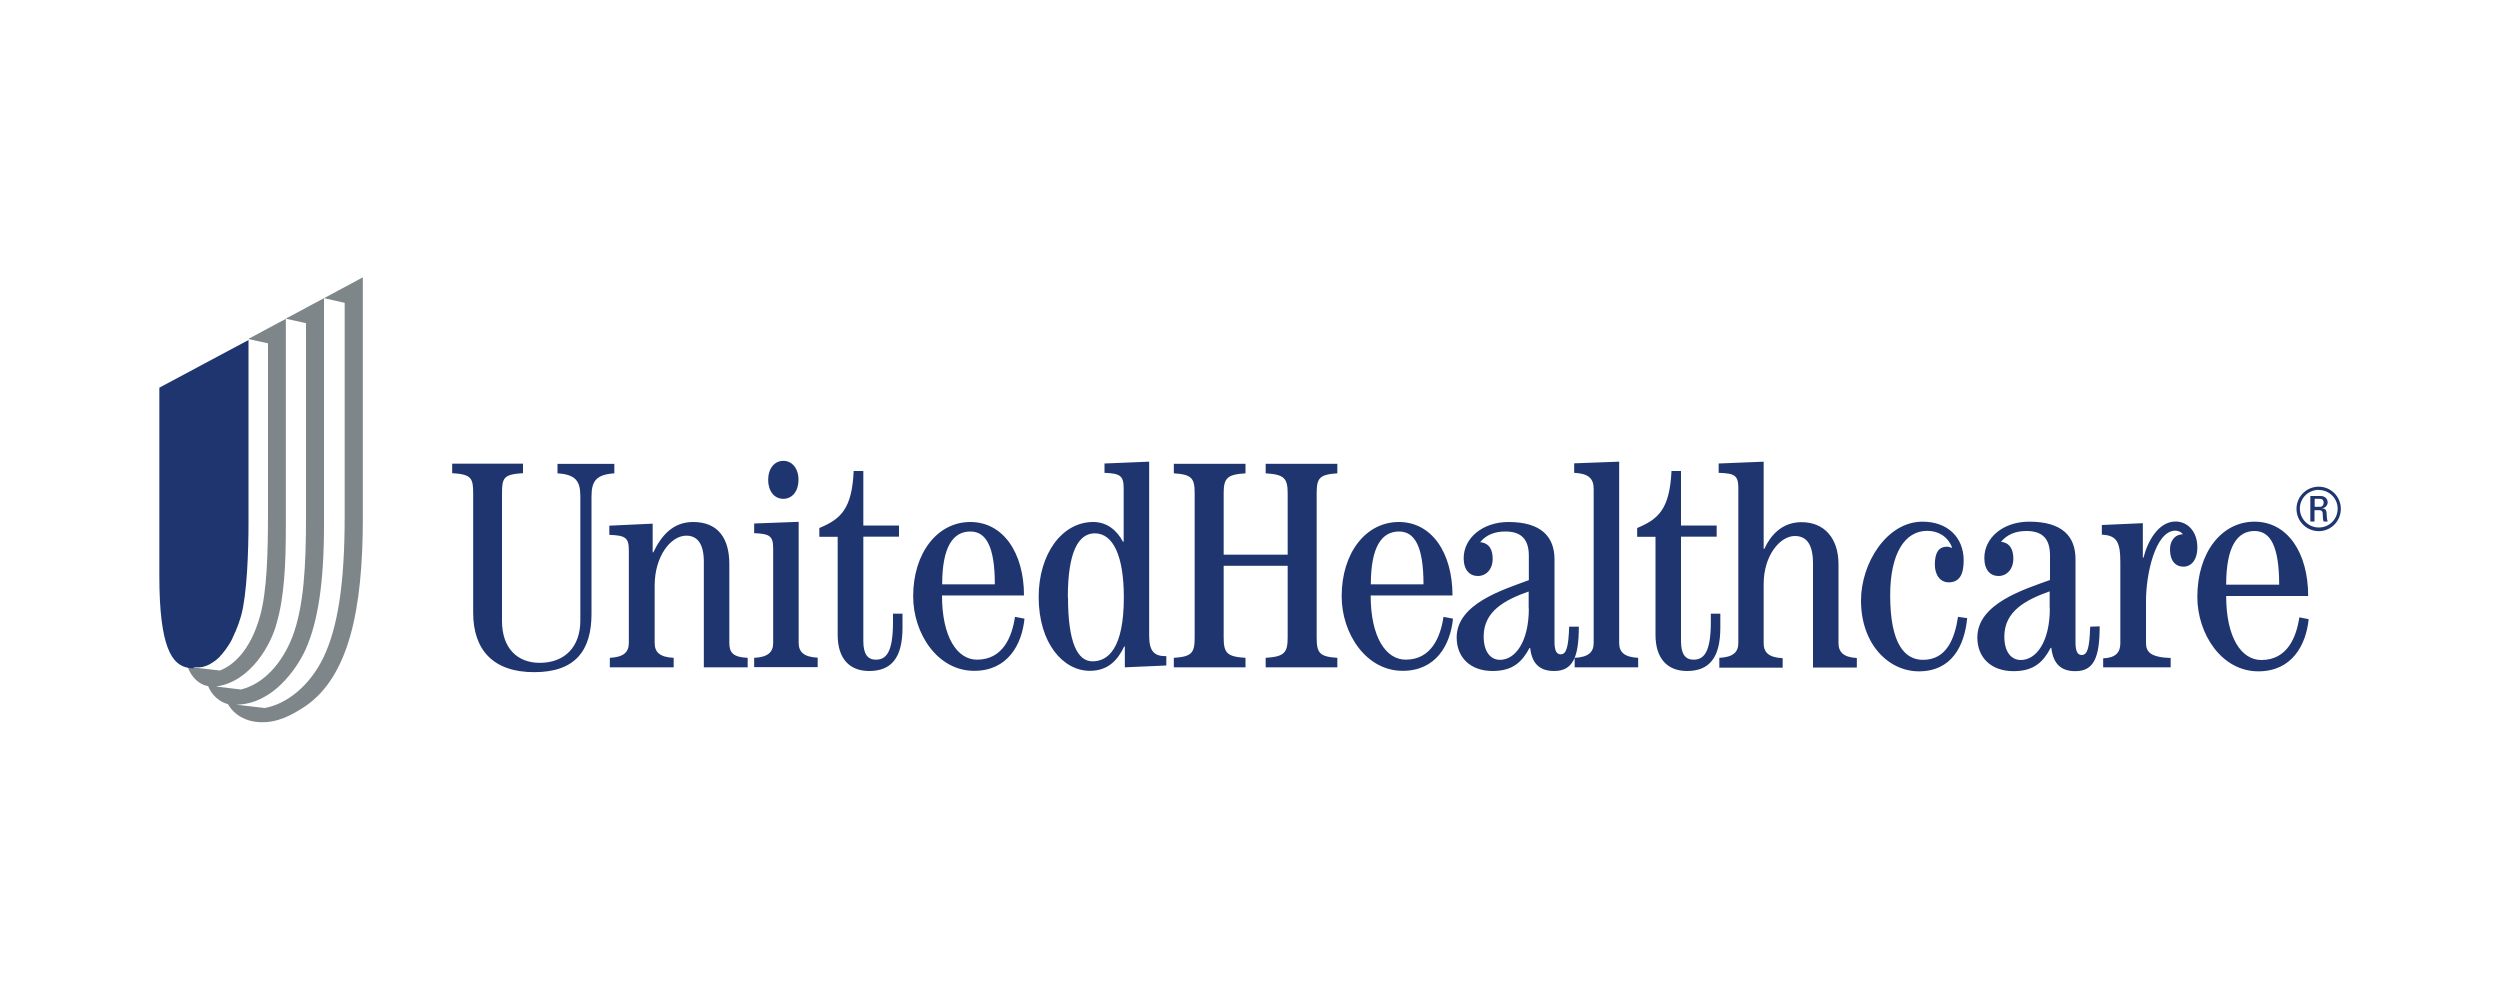 <svg xmlns="http://www.w3.org/2000/svg" id="Layer_1" data-name="Layer 1" width="150" height="60" viewBox="0 0 150 60"><defs><style>      .cls-1 {        fill: #7e868a;      }      .cls-1, .cls-2 {        fill-rule: evenodd;        stroke-width: 0px;      }      .cls-2 {        fill: #1f3570;      }    </style></defs><path class="cls-2" d="M27.11,27.82h4.27v.57c-1.16.07-1.26.28-1.26,1.21v7.66c0,1.65.94,2.51,2.26,2.51,1.51,0,2.44-.96,2.44-2.54v-7.45c0-.92-.28-1.31-1.37-1.38v-.57h3.41v.57c-1.08.07-1.37.46-1.37,1.38v7.05c0,2.2-.97,3.5-3.44,3.5s-3.66-1.35-3.66-3.57v-7.16c0-.92-.11-1.14-1.26-1.21v-.57ZM36.59,40.04v-.57c.85-.04,1.14-.36,1.14-.89v-5.56c0-.77-.21-.89-1.17-.93v-.55l2.6-.12v1.72h.04c.48-1,1.17-1.82,2.39-1.82,1.48,0,2.17.96,2.17,2.53v4.73c0,.6.25.85,1.1.89v.57h-2.63v-6.33c0-1.17-.45-1.57-1.05-1.57-.94,0-1.9,1.24-1.9,2.99v3.45c0,.53.28.85,1.14.89v.57h-3.81ZM47.91,28.79c0,.67-.37,1.14-.91,1.14s-.91-.46-.91-1.14.38-1.14.91-1.14.91.46.91,1.14M45.25,40.04v-.57c.85-.04,1.14-.36,1.14-.89v-5.66c0-.77-.21-.89-1.14-.93v-.58l2.67-.1v7.26c0,.53.29.85,1.14.89v.57h-3.81ZM51.8,28.26v3.27h2.14v.67h-2.14v6.27c0,.79.27,1.11.75,1.11.59,0,1.03-.38,1.03-2.26v-.5h.57v.84c0,1.8-.66,2.6-2,2.6-1.18,0-1.89-.74-1.89-2.17v-5.88h-1.1v-.53c1.28-.53,1.96-1.14,2.06-3.42h.57ZM61.44,35.73c0-2.56-1.25-4.41-3.22-4.41s-3.43,1.85-3.43,4.46c0,2.23,1.46,4.47,3.66,4.47,1.99,0,2.86-1.54,3.02-3.13l-.57-.11c-.18,1.21-.73,2.57-2.28,2.57-1.19,0-2.1-1.36-2.1-3.85h4.9ZM56.53,35.06c0-2.28.67-3.17,1.69-3.17.94,0,1.47.89,1.47,3.17h-3.16ZM66.27,28.37c.92.04,1.15.16,1.15.92v3.2l-.04.02c-.36-.69-.96-1.19-1.79-1.19-1.87,0-3.27,1.92-3.27,4.5,0,2.79,1.48,4.43,3.07,4.43,1.08,0,1.67-.63,2.06-1.46h.04v1.25l2.49-.11v-.56c-.71.01-1.03-.27-1.03-1.23v-10.44l-2.68.11v.56ZM64.07,35.84c0-2.74.64-3.84,1.62-3.84,1.08,0,1.74,1.32,1.74,3.84,0,3.06-.94,3.84-1.88,3.84-.89,0-1.47-1.1-1.47-3.84ZM70.43,40.04v-.57c1.07-.07,1.25-.29,1.25-1.21v-8.66c0-.92-.18-1.13-1.25-1.2v-.57h4.3v.57c-1.1.07-1.31.28-1.31,1.2v3.68h3.84v-3.68c0-.92-.22-1.13-1.32-1.2v-.57h4.3v.57c-1.07.07-1.24.28-1.24,1.2v8.66c0,.93.18,1.14,1.24,1.21v.57h-4.3v-.57c1.1-.07,1.32-.29,1.32-1.21v-4.31h-3.84v4.31c0,.93.21,1.14,1.31,1.21v.57h-4.3ZM87.15,35.73c0-2.56-1.24-4.41-3.22-4.41s-3.43,1.85-3.43,4.46c0,2.23,1.46,4.47,3.66,4.47,1.99,0,2.86-1.54,3.02-3.13l-.57-.11c-.18,1.21-.73,2.57-2.27,2.57-1.19,0-2.1-1.36-2.1-3.85h4.91ZM82.25,35.06c0-2.28.67-3.17,1.69-3.17.94,0,1.47.89,1.47,3.17h-3.16ZM94.15,37.59c-.04,1.28-.18,1.67-.51,1.67-.25,0-.37-.23-.37-.75v-4.95c0-1.33-.77-2.24-2.76-2.24-1.55,0-2.69.96-2.69,2.17,0,.71.36,1.07.85,1.07s.89-.39.89-1.03c0-.52-.18-.94-.75-1,.37-.45.89-.64,1.51-.64.94,0,1.41.45,1.41,1.46v1.46c-1.53.57-4.33,1.41-4.33,3.44,0,1.18.8,2.01,2.16,2.01,1.24,0,1.78-.58,2.21-1.38h.04c.11.96.59,1.38,1.44,1.38,1.1,0,1.48-.79,1.48-2.66h-.57ZM91.73,36.51c0,2.01-.82,3.08-1.73,3.08-.55,0-.98-.46-.98-1.41,0-1.51,1.28-2.19,2.7-2.69v1.02ZM94.48,40.04v-.57c.85-.04,1.14-.36,1.14-.89v-9.25c0-.61-.3-.92-1.17-.96v-.57l2.7-.1v10.88c0,.53.29.85,1.14.89v.57h-3.81ZM100.86,28.26v3.27h2.14v.67h-2.14v6.27c0,.79.27,1.11.75,1.11.59,0,1.04-.38,1.04-2.26v-.5h.57v.84c0,1.8-.66,2.6-2,2.6-1.17,0-1.89-.74-1.89-2.17v-5.88h-1.1v-.53c1.28-.53,1.95-1.14,2.06-3.42h.57ZM103.16,40.04v-.57c.85-.04,1.14-.36,1.14-.89v-9.29c0-.77-.22-.89-1.18-.92v-.56l2.7-.11v5.23h.04c.36-.78,1.03-1.6,2.23-1.6,1.37,0,2.22.96,2.22,2.53v4.73c0,.53.3.85,1.1.89v.57h-2.63v-6.24c0-1.24-.45-1.65-1.09-1.65-.89,0-1.87,1.17-1.87,2.88v3.56c0,.53.29.85,1.14.89v.57h-3.81ZM118.03,37.09c-.16,1.68-.94,3.19-2.9,3.19-1.8,0-3.47-1.61-3.47-4.25,0-2.23,1.54-4.73,3.69-4.73,1.51,0,2.47.94,2.47,2.33,0,.85-.26,1.31-.9,1.31-.5,0-.83-.43-.83-1.07,0-.76.27-1.07.73-1.07.12,0,.2.05.27.07l.03-.03c-.26-.66-.83-.99-1.49-.99-1.33,0-2.22,1.34-2.22,3.87,0,3.01.93,3.87,1.97,3.87,1.44,0,1.91-1.32,2.1-2.58l.57.08ZM125.41,37.61c-.04,1.29-.17,1.69-.51,1.69-.25,0-.37-.23-.37-.76v-4.99c0-1.35-.77-2.25-2.78-2.25-1.56,0-2.69.96-2.69,2.18,0,.72.36,1.08.85,1.08s.89-.4.89-1.04c0-.52-.18-.95-.74-1.01.37-.45.89-.65,1.52-.65.96,0,1.42.45,1.42,1.47v1.47c-1.54.56-4.36,1.41-4.36,3.45,0,1.18.8,2.02,2.18,2.02,1.25,0,1.79-.59,2.22-1.4h.04c.11.97.59,1.4,1.44,1.4,1.1,0,1.46-.8,1.46-2.69l-.56.02ZM122.99,36.5c0,2.02-.82,3.1-1.74,3.1-.56,0-.99-.46-.99-1.41,0-1.52,1.29-2.2,2.72-2.71v1.02ZM126.19,40.06v-.56c.75-.03,1.03-.36,1.03-.9v-4.87c0-1.22-.22-1.61-1.11-1.65v-.58l2.46-.11v2.07h.04c.23-.93.87-2.17,1.93-2.17.66,0,1.3.54,1.3,1.55,0,.77-.37,1.16-.84,1.16-.39,0-.8-.25-.8-1.06,0-.43.25-.88.77-.88-.09-.14-.27-.22-.46-.22-1.2.02-1.75,2.64-1.75,4.19v2.55c0,.54.28.86,1.48.9v.56h-4.05ZM138.49,35.76c0-2.6-1.24-4.46-3.22-4.46s-3.43,1.86-3.43,4.51c0,2.22,1.45,4.47,3.66,4.47,2,0,2.86-1.55,3.02-3.13l-.56-.11c-.18,1.21-.73,2.56-2.28,2.56-1.2,0-2.11-1.35-2.11-3.84h4.92ZM133.57,35.08c0-2.31.68-3.22,1.7-3.22.95,0,1.48.9,1.48,3.22h-3.18ZM138.88,29.93h.32c.17,0,.22.12.22.23,0,.13-.07.25-.22.25h-.32v-.48ZM138.88,30.61h.25c.07,0,.21,0,.23.17.02.21,0,.41.06.51h.24c-.04-.1-.06-.33-.06-.4,0-.31-.08-.37-.27-.39h0c.2-.04.33-.18.33-.36s-.13-.38-.43-.38h-.61v1.53h.25v-.68ZM139.13,29.2c-.74,0-1.34.59-1.34,1.33,0,.74.59,1.33,1.33,1.34,0,0,0,0,0,0,.73,0,1.33-.59,1.33-1.34,0-.73-.59-1.33-1.33-1.33h0ZM139.13,29.4c.62,0,1.13.5,1.13,1.12,0,0,0,0,0,0,0,.63-.5,1.13-1.13,1.13-.62,0-1.13-.5-1.14-1.13,0,0,0,0,0,0,0-.63.51-1.13,1.14-1.13Z"></path><path class="cls-1" d="M13.69,42.25c-.52-.12-1.01-.57-1.2-1.08-.55-.09-1.02-.55-1.23-1.16,0,0,0,0,.02,0l1.91.22c.75-.28,1.82-1.14,2.41-3.26.42-1.5.48-3.76.48-6.35v-10.02l-1.19-.26,2.26-1.21v12.49c0,2.23-.09,4.21-.56,5.8-.29,1.15-1.51,3.49-3.63,3.77l1.49.18c1.36-.33,2.47-1.56,3.09-3.15.7-1.84.82-4.3.82-7.21v-11.62l-1.22-.27,2.3-1.23v13.63c0,3.42-.36,5.79-1.11,7.46-.52,1.13-1.96,3.28-4.16,3.3l1.71.2c1.31-.23,2.7-1.32,3.52-3.02.88-1.82,1.28-4.51,1.28-8.45v-12.84l-1.24-.28,2.33-1.25v14.48c0,5.42-.83,9.44-3.43,11.24-.83.55-1.69,1.02-2.76.97-.78-.03-1.5-.39-1.91-1.09Z"></path><path class="cls-2" d="M11.62,40.04h0,.03s.02,0,.03,0c.01,0,.02,0,.03,0,.01,0,.02,0,.03,0,.01,0,.02,0,.03,0,.01,0,.02,0,.04,0,0,0,.02,0,.03,0,.02,0,.03,0,.04,0,0,0,.02,0,.03,0,.02,0,.03,0,.05,0,0,0,.02,0,.03,0,.02,0,.03,0,.05-.01.01,0,.02,0,.03,0,.02,0,.03,0,.05-.01,0,0,.02,0,.03,0,.02,0,.04-.01.06-.02,0,0,.02,0,.03-.01.02,0,.04-.01.06-.02,0,0,.02,0,.03-.01.02,0,.04-.01.06-.02.01,0,.02,0,.03-.01.02,0,.04-.02.06-.03,0,0,.02-.01.03-.01.02-.01.04-.02.06-.03.01,0,.02,0,.03-.02.02,0,.05-.02.07-.04,0,0,.02-.01.03-.02.02-.01.05-.03.07-.04,0,0,.02-.02.03-.02.02-.02.05-.03.07-.05.01,0,.02-.01.03-.02.02-.02.04-.03.07-.05.01,0,.02-.02.03-.03.02-.02.05-.04.07-.06.01-.01.02-.02.03-.03.02-.02.05-.04.07-.06.01-.01.02-.02.03-.04.02-.02.04-.04.06-.07.01-.01.03-.03.04-.04.02-.02.04-.05.06-.07.01-.01.02-.03.04-.05.02-.03.04-.05.06-.08.01-.02.02-.03.04-.05.02-.03.04-.06.06-.08.01-.02.03-.04.04-.06.02-.03.04-.06.06-.09.01-.02.03-.04.04-.06.02-.03.04-.06.06-.09.01-.02.03-.05.04-.07.02-.03.04-.07.06-.1.01-.03.02-.05.04-.08.02-.03.04-.07.05-.11.02-.03.03-.06.04-.09.02-.03.03-.07.05-.1.01-.03.03-.07.04-.1.01-.03.03-.07.05-.1.01-.03.03-.07.04-.1.01-.04.03-.08.05-.12.01-.03.03-.07.04-.11.02-.04.03-.08.05-.13.02-.05.03-.1.05-.15,0-.03.02-.06.03-.09.03-.08.05-.17.08-.26.35-1.27.44-3.85.44-5.57v-10.96l-5.35,2.86v11.3c0,4.31.77,5.34,1.73,5.51,0,0,0,0-.02,0l.36.03Z"></path></svg>